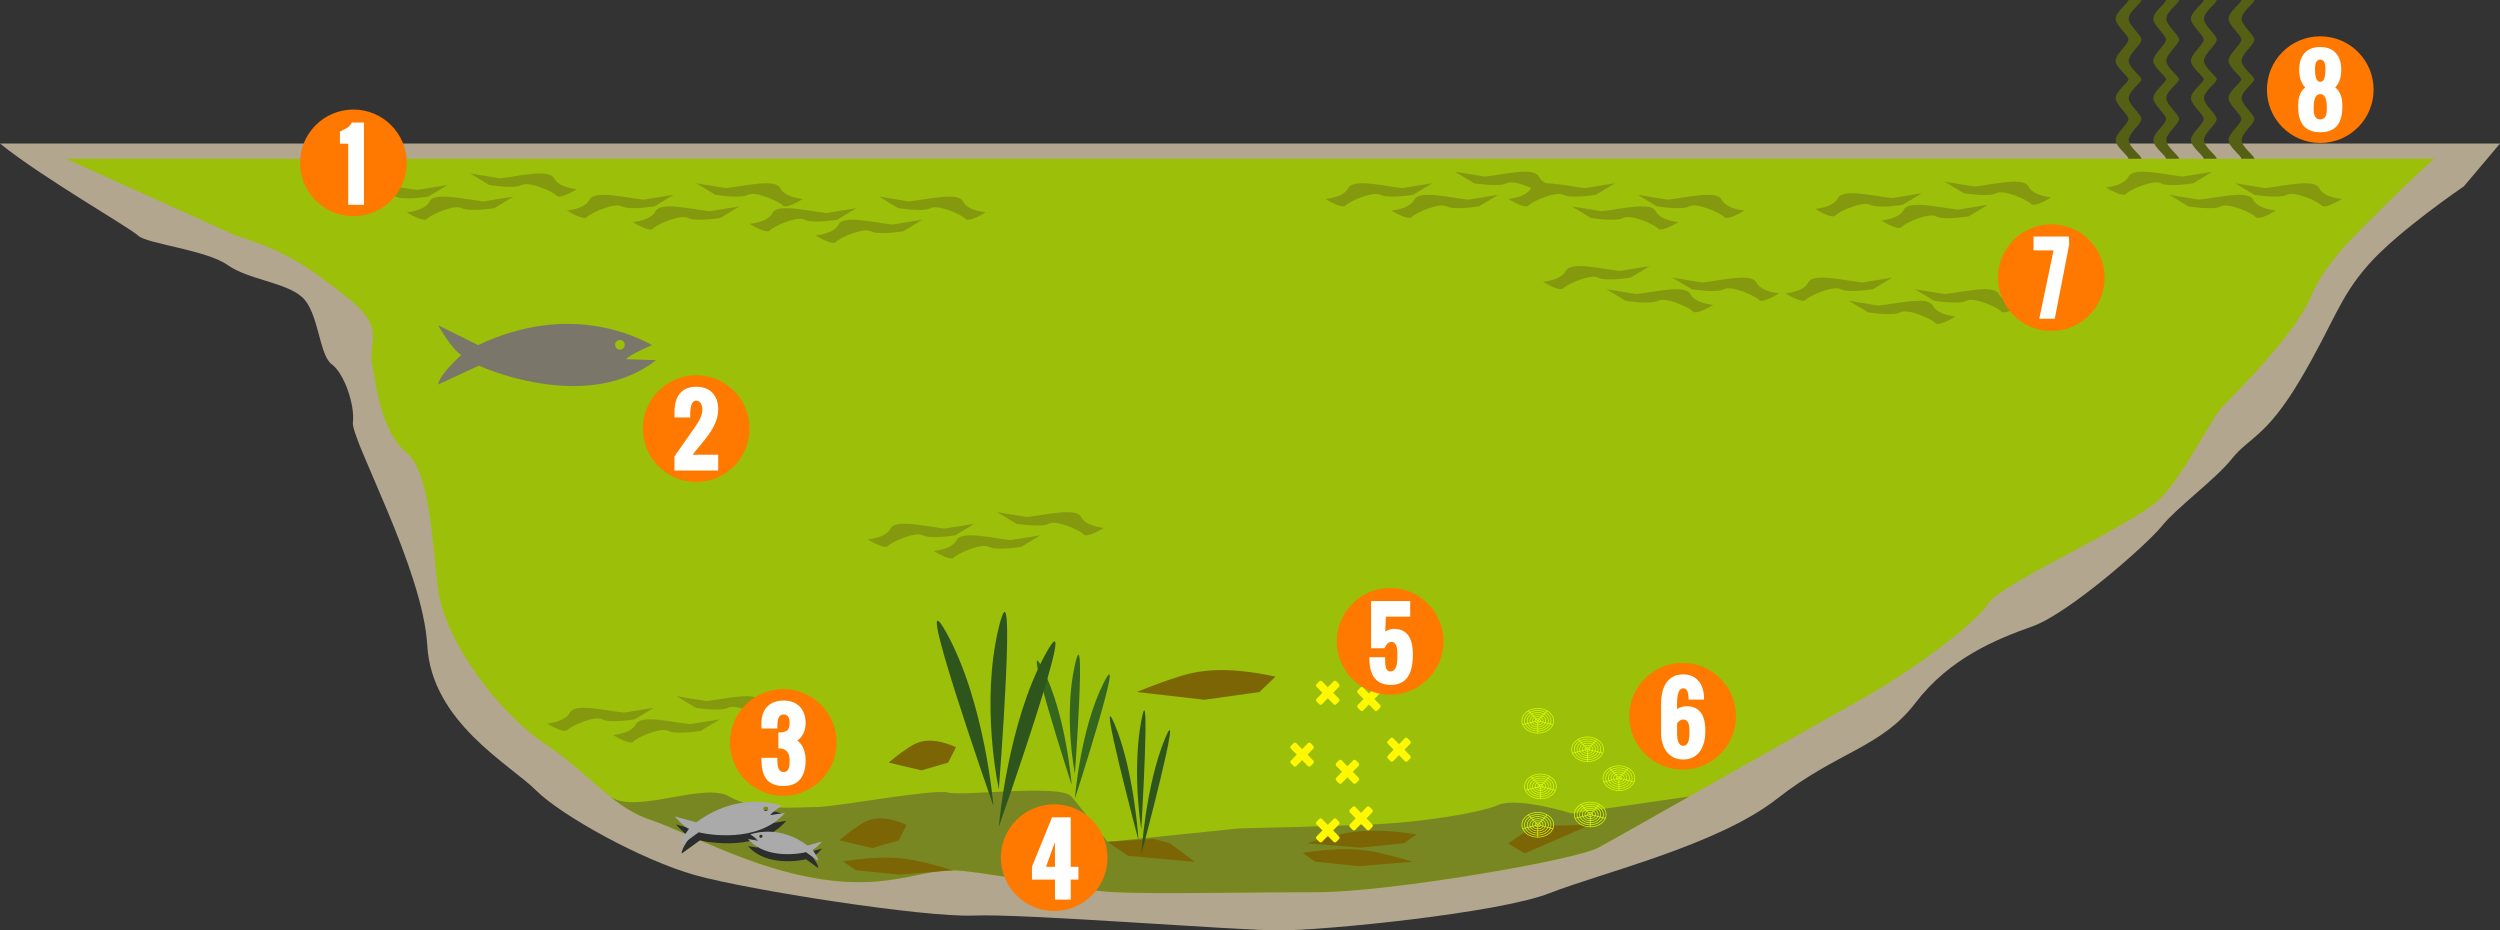 <?xml version="1.0" encoding="utf-8"?>
<!-- Generator: Adobe Illustrator 15.1.0, SVG Export Plug-In . SVG Version: 6.00 Build 0)  -->
<!DOCTYPE svg PUBLIC "-//W3C//DTD SVG 1.1//EN" "http://www.w3.org/Graphics/SVG/1.1/DTD/svg11.dtd">
<svg version="1.1" id="Calque_1" xmlns="http://www.w3.org/2000/svg" xmlns:xlink="http://www.w3.org/1999/xlink" x="0px" y="0px"
	 width="588px" height="218.833px" viewBox="0 0 588 218.833" enable-background="new 0 0 588 218.833" xml:space="preserve">
<rect x="0" y="0" width="588" height="218.833" fill="#333333" stroke="none"/>
<path fill="#B2A68E" d="M0,33.762c10,8.071,30.5,19.757,32.5,21.664s16,3.362,21,6.885S67,66.334,71,69.834s4,13.635,7,15.817
	s5.5,9.682,5,13.682s16.5,34.5,17.5,52.5s19.5,28,25.5,34s25,16.5,37.5,20s54,10,65.5,9.5s61.5,3.5,72,3.5s51.5-4.055,63.5-8.777
	s39.5-11.223,53.5-22.223s24.5-12,32.5-22.5s19-15,27.5-18s27-19.277,30.5-23.639s12.5-10.861,16.5-15.861s8-5,16-18.5
	s9-19.045,16-27.022s22.5-18.478,22.5-18.478l8.5-10.071H0z"/>
<path fill="#9CBF0A" d="M15.5,37.333H18h554.5c0,0-7.5,6.815-12.5,11.908s-13,12.093-16.5,20.593s-17.5,22.5-20.5,25.5s-9,16-15,22
	s-37.529,20-40.265,24.5s-17.235,15.5-29.735,22.5s-56.5,32-62,35s-49.5,10.5-66,10.5s-39,0.5-48,0s-26-4-35.5-5s-16,4.5-33,2
	s-31.5-11-40.5-14s-14.5-11-25-18s-23.5-24-25-36.5s-2-27.5-7.5-32s-7-14.864-8-20.682s3.5-8.317-6-15.817S67,59.019,55.5,55.426
	L15.5,37.333z"/>
<g>
	<path fill="#7A776A" d="M103.044,90.441l9.629-4.46c2.902,1.416,26.264,10.831,41.625-1.275l-7.008-0.212
		c0.496-0.992,6.088-3.327,6.088-3.327c-3.539-1.912-19.397-10.194-40.919,0l-9.415-4.673c0,0,3.186,5.664,5.451,7.008
		C108.496,83.502,103.328,88.034,103.044,90.441z M144.67,81.096c0-0.625,0.507-1.133,1.133-1.133s1.133,0.507,1.133,1.133
		c0,0.625-0.507,1.132-1.133,1.132S144.67,81.721,144.67,81.096z"/>
</g>
<g>
	<path fill="#85990E" d="M113.716,47.382c-4.796-0.564-11.566-2.257-12.695,0s-5.36,2.539-5.36,2.539s3.949,2.508,4.796,1.536
		s6.489-3.456,8.182-2.496s7.617,0,7.617,0l4.514-2.72L113.716,47.382z"/>
	<path fill="#85990E" d="M117.637,41.943c4.796-0.564,11.566-2.257,12.695,0s5.36,2.539,5.36,2.539s-3.949,2.508-4.796,1.536
		s-6.489-3.456-8.182-2.496s-7.617,0-7.617,0l-4.514-2.72L117.637,41.943z"/>
	<path fill="#85990E" d="M98.193,44.663c-4.796-0.564-11.566-2.257-12.695,0s-5.36,2.539-5.36,2.539s3.95,2.508,4.796,1.536
		c0.847-0.972,6.489-3.456,8.182-2.496s7.617,0,7.617,0l4.514-2.72L98.193,44.663z"/>
</g>
<g>
	<path fill="#85990E" d="M166.884,49.682c-4.796-0.564-11.566-2.257-12.695,0s-5.36,2.539-5.36,2.539s3.949,2.508,4.796,1.536
		s6.489-3.456,8.182-2.496s7.617,0,7.617,0l4.514-2.72L166.884,49.682z"/>
	<path fill="#85990E" d="M170.805,44.243c4.796-0.564,11.566-2.257,12.695,0s5.36,2.539,5.36,2.539s-3.949,2.508-4.796,1.536
		s-6.489-3.456-8.182-2.496s-7.617,0-7.617,0l-4.514-2.72L170.805,44.243z"/>
	<path fill="#85990E" d="M151.361,46.962c-4.796-0.564-11.566-2.257-12.695,0s-5.36,2.539-5.36,2.539s3.95,2.508,4.796,1.536
		c0.847-0.972,6.489-3.456,8.182-2.496s7.617,0,7.617,0l4.514-2.72L151.361,46.962z"/>
</g>
<g>
	<path fill="#85990E" d="M209.884,52.822c-4.796-0.564-11.566-2.257-12.695,0s-5.36,2.539-5.36,2.539s3.949,2.508,4.796,1.536
		s6.489-3.456,8.182-2.496s7.617,0,7.617,0l4.514-2.72L209.884,52.822z"/>
	<path fill="#85990E" d="M213.805,47.382c4.796-0.564,11.566-2.257,12.695,0s5.36,2.539,5.36,2.539s-3.949,2.508-4.796,1.536
		s-6.489-3.456-8.182-2.496s-7.617,0-7.617,0l-4.514-2.72L213.805,47.382z"/>
	<path fill="#85990E" d="M194.362,50.102c-4.796-0.564-11.566-2.257-12.695,0s-5.36,2.539-5.36,2.539s3.95,2.508,4.796,1.536
		c0.847-0.972,6.489-3.456,8.182-2.496s7.617,0,7.617,0l4.514-2.72L194.362,50.102z"/>
</g>
<g>
	<path fill="#85990E" d="M345.319,46.962c-4.796-0.564-11.566-2.257-12.695,0s-5.36,2.539-5.36,2.539s3.949,2.508,4.796,1.536
		s6.489-3.456,8.182-2.496s7.617,0,7.617,0l4.514-2.72L345.319,46.962z"/>
	<path fill="#85990E" d="M349.24,41.523c4.796-0.564,11.566-2.257,12.695,0s5.36,2.539,5.36,2.539s-3.949,2.508-4.796,1.536
		s-6.489-3.456-8.182-2.496s-7.617,0-7.617,0l-4.514-2.72L349.24,41.523z"/>
	<path fill="#85990E" d="M329.797,44.243c-4.796-0.564-11.566-2.257-12.695,0s-5.36,2.539-5.36,2.539s3.95,2.508,4.796,1.536
		c0.847-0.972,6.489-3.456,8.182-2.496s7.617,0,7.617,0l4.514-2.72L329.797,44.243z"/>
</g>
<g>
	<path fill="#85990E" d="M376.718,49.682c4.796-0.564,11.566-2.257,12.695,0s5.36,2.539,5.36,2.539s-3.949,2.508-4.796,1.536
		s-6.489-3.456-8.182-2.496s-7.617,0-7.617,0l-4.514-2.72L376.718,49.682z"/>
	<path fill="#85990E" d="M372.797,44.243c-4.796-0.564-11.566-2.257-12.695,0s-5.36,2.539-5.36,2.539s3.949,2.508,4.796,1.536
		s6.489-3.456,8.182-2.496s7.617,0,7.617,0l4.514-2.72L372.797,44.243z"/>
	<path fill="#85990E" d="M392.24,46.962c4.796-0.564,11.566-2.257,12.695,0s5.36,2.539,5.36,2.539s-3.95,2.508-4.796,1.536
		c-0.847-0.972-6.489-3.456-8.182-2.496s-7.617,0-7.617,0l-4.514-2.72L392.24,46.962z"/>
</g>
<g>
	<path fill="#85990E" d="M517.251,46.962c4.796-0.564,11.566-2.257,12.695,0s5.36,2.539,5.36,2.539s-3.949,2.508-4.796,1.536
		s-6.489-3.456-8.182-2.496s-7.617,0-7.617,0l-4.514-2.72L517.251,46.962z"/>
	<path fill="#85990E" d="M513.33,41.523c-4.796-0.564-11.566-2.257-12.695,0s-5.36,2.539-5.36,2.539s3.949,2.508,4.796,1.536
		s6.489-3.456,8.182-2.496s7.617,0,7.617,0l4.514-2.72L513.33,41.523z"/>
	<path fill="#85990E" d="M532.773,44.243c4.796-0.564,11.566-2.257,12.695,0s5.36,2.539,5.36,2.539s-3.95,2.508-4.796,1.536
		c-0.847-0.972-6.489-3.456-8.182-2.496s-7.617,0-7.617,0l-4.514-2.72L532.773,44.243z"/>
</g>
<path fill="#788721" d="M397.307,187.333c-10.353,5.857-19.056,10.771-21.307,12c-5.5,3-49.5,10.5-66,10.5s-39,0.5-48,0
	s-26-4-35.5-5s-16,4.5-33,2s-31.5-11-40.5-14c-3.542-1.181-6.542-3.136-9.518-5.499c5.976,4.318,22.018-3.499,28.018,0
	s15.657,2.499,20.329,2.499s27.671-4.358,31.171-3.429s26.5-2.069,29,0.93s8.5,10.676,8.5,10.676l31-3.177c0,0,23.09-0.5,32.795-1
	s23.449-2.5,28.077-4.5s17.293,2,17.293,2L397.307,187.333z"/>
<path fill="#7C6504" d="M306.363,200.596c8.5-1.298,13.5-1.038,18,0s7.828,2.077,7.828,2.077l-12.554,1.038l-10.274-1.038
	L306.363,200.596z"/>
<path fill="#7C6504" d="M198.245,202.593c8.5-1.298,13.5-1.038,18,0s7.828,2.077,7.828,2.077l-12.554,1.038l-10.274-1.038
	L198.245,202.593z"/>
<path fill="#7C6504" d="M213.238,194.019c-5.208-2.27-8.271-1.815-11.028,0c-2.757,1.815-4.796,3.632-4.796,3.632l7.691,1.815
	l6.295-1.815L213.238,194.019z"/>
<path fill="#7C6504" d="M224.849,175.736c-5.208-2.27-8.271-1.815-11.028,0c-2.757,1.815-4.796,3.632-4.796,3.632l7.691,1.815
	l6.295-1.815L224.849,175.736z"/>
<path fill="#7C6504" d="M300.011,159.134c-10.739-2.27-17.056-1.815-22.741,0c-5.686,1.815-9.89,3.632-9.89,3.632l15.859,1.815
	l12.981-1.815L300.011,159.134z"/>
<path fill="#7C6504" d="M333.205,196.249c-8.5-1.298-13.5-1.038-18,0s-7.828,2.077-7.828,2.077l12.554,1.038l10.274-1.038
	L333.205,196.249z"/>
<polygon fill="#7C6504" points="265.324,201.292 281,202.714 275.172,198.337 271.427,197.321 260.5,198.01 "/>
<path fill="#7C6504" d="M362.5,194.256c-2.5,0.077-7.516,4.085-7.758,4.081s3.879,2.377,3.879,2.377L374,194.019L362.5,194.256z"/>
<g>
	<circle fill="#FF7800" cx="83.117" cy="38.305" r="12.543"/>
	<g>
		<path fill="#FFFFFF" d="M81.903,48.169V33.807h-1.955V30.96c1.149-0.688,2.116-0.763,2.793-2.138h2.857v19.347H81.903z"/>
	</g>
</g>
<g>
	<circle fill="#FF7800" cx="395.755" cy="168.461" r="12.543"/>
	<g>
		<path fill="#FFFFFF" d="M390.685,172.417v-6.854c0-3.212,1.063-6.95,5.21-6.95c3.244,0,4.888,2.438,4.888,5.597v0.344h-3.642
			c0-1.031-0.043-2.664-1.246-2.664c-1.364,0-1.472,2.449-1.461,3.781l0.011,1.106c0.666-0.451,1.45-0.666,2.213-0.666
			c3.556,0,4.447,2.75,4.447,5.876c0,3.319-1.386,6.649-5.21,6.649C392.167,178.637,390.685,175.436,390.685,172.417z
			 M394.455,170.14v2.503c0,0.935,0.161,2.771,1.439,2.771c1.504,0,1.461-2.353,1.461-3.319c0-1.074-0.021-2.857-1.461-2.857
			C395.282,169.238,394.767,169.646,394.455,170.14z"/>
	</g>
</g>
<g>
	<circle fill="#FF7800" cx="163.752" cy="100.813" r="12.543"/>
	<g>
		<path fill="#FFFFFF" d="M158.628,110.677v-3.319l4.705-6.735c0.881-1.257,1.869-2.75,1.869-4.329c0-0.838-0.397-2.063-1.418-2.063
			c-1.59,0-1.439,2.89-1.439,3.953h-3.706V96.97c0-3.438,1.386-6.005,5.146-6.005c3.309,0,5.135,2.095,5.135,5.328
			c0,2.224-0.999,4.179-2.288,5.983c-1.182,1.654-2.6,3.18-3.728,4.684h6.016v3.717H158.628z"/>
	</g>
</g>
<g>
	<path fill="#2C2D2D" d="M160.332,200.755l4.301-3.107c1.56,0.418,13.924,2.812,20.309-4.596l-3.459,0.563
		c0.148-0.533,2.67-2.213,2.67-2.213c-1.919-0.602-10.493-3.153-20.084,3.902l-5.067-1.395c0,0,2.104,2.476,3.345,2.92
		C162.346,196.831,160.241,199.547,160.332,200.755z M179.872,192.199c-0.06-0.308,0.141-0.604,0.448-0.664
		c0.307-0.061,0.604,0.141,0.664,0.447s-0.142,0.604-0.448,0.664C180.229,192.706,179.932,192.505,179.872,192.199z"/>
</g>
<g>
	<path fill="#2C2D2D" d="M191.099,201.539c0.832-0.299,2.244-1.959,2.244-1.959l-3.399,0.936
		c-6.435-4.733-12.187-3.021-13.474-2.618c0,0,1.691,1.127,1.791,1.484l-2.32-0.378c4.283,4.97,12.578,3.363,13.625,3.083
		l2.885,2.085C192.511,203.361,191.099,201.539,191.099,201.539z M178.896,198.731c-0.206-0.04-0.34-0.24-0.3-0.445
		c0.04-0.206,0.24-0.341,0.445-0.3c0.207,0.039,0.341,0.238,0.301,0.445C179.301,198.636,179.102,198.771,178.896,198.731z"/>
</g>
<g>
	<path fill="#85990E" d="M237.662,127.042c-4.796-0.564-11.566-2.257-12.695,0s-5.36,2.539-5.36,2.539s3.949,2.508,4.796,1.536
		s6.489-3.456,8.182-2.496s7.617,0,7.617,0l4.514-2.72L237.662,127.042z"/>
	<path fill="#85990E" d="M241.583,121.603c4.796-0.564,11.566-2.257,12.695,0s5.36,2.539,5.36,2.539s-3.949,2.508-4.796,1.536
		s-6.489-3.456-8.182-2.496s-7.617,0-7.617,0l-4.514-2.72L241.583,121.603z"/>
	<path fill="#85990E" d="M222.139,124.323c-4.796-0.564-11.566-2.257-12.695,0s-5.36,2.539-5.36,2.539s3.95,2.508,4.796,1.536
		c0.847-0.972,6.489-3.456,8.182-2.496s7.617,0,7.617,0l4.514-2.72L222.139,124.323z"/>
</g>
<g>
	<path fill="#85990E" d="M460.501,49.31c-4.796-0.564-11.566-2.257-12.695,0s-5.36,2.539-5.36,2.539s3.949,2.508,4.796,1.536
		s6.489-3.456,8.182-2.496s7.617,0,7.617,0l4.514-2.72L460.501,49.31z"/>
	<path fill="#85990E" d="M464.422,43.871c4.796-0.564,11.566-2.257,12.695,0s5.36,2.539,5.36,2.539s-3.949,2.508-4.796,1.536
		s-6.489-3.456-8.182-2.496s-7.617,0-7.617,0l-4.514-2.72L464.422,43.871z"/>
	<path fill="#85990E" d="M444.979,46.59c-4.796-0.564-11.566-2.257-12.695,0s-5.36,2.539-5.36,2.539s3.95,2.508,4.796,1.536
		c0.847-0.972,6.489-3.456,8.182-2.496s7.617,0,7.617,0l4.514-2.72L444.979,46.59z"/>
</g>
<g>
	<path fill="#85990E" d="M162.25,170.328c-4.796-0.564-11.566-2.257-12.695,0s-5.36,2.539-5.36,2.539s3.949,2.508,4.796,1.536
		s6.489-3.456,8.182-2.496s7.617,0,7.617,0l4.514-2.72L162.25,170.328z"/>
	<path fill="#85990E" d="M166.17,164.888c4.796-0.564,11.566-2.257,12.695,0s5.36,2.539,5.36,2.539s-3.949,2.508-4.796,1.536
		s-6.489-3.456-8.182-2.496s-7.617,0-7.617,0l-4.514-2.72L166.17,164.888z"/>
	<path fill="#85990E" d="M146.727,167.608c-4.796-0.564-11.566-2.257-12.695,0s-5.36,2.539-5.36,2.539s3.95,2.508,4.796,1.536
		c0.847-0.972,6.489-3.456,8.182-2.496s7.617,0,7.617,0l4.514-2.72L146.727,167.608z"/>
</g>
<g>
	<path fill="#85990E" d="M441.899,71.882c4.796-0.564,11.566-2.257,12.695,0s5.36,2.539,5.36,2.539s-3.949,2.508-4.796,1.536
		s-6.489-3.456-8.182-2.496s-7.617,0-7.617,0l-4.514-2.72L441.899,71.882z"/>
	<path fill="#85990E" d="M437.979,66.442c-4.796-0.564-11.566-2.257-12.695,0s-5.36,2.539-5.36,2.539s3.949,2.508,4.796,1.536
		s6.489-3.456,8.182-2.496s7.617,0,7.617,0l4.514-2.72L437.979,66.442z"/>
	<path fill="#85990E" d="M457.422,69.162c4.796-0.564,11.566-2.257,12.695,0s5.36,2.539,5.36,2.539s-3.95,2.508-4.796,1.536
		c-0.847-0.972-6.489-3.456-8.182-2.496s-7.617,0-7.617,0l-4.514-2.72L457.422,69.162z"/>
</g>
<g>
	<path fill="#85990E" d="M384.884,69.162c4.796-0.564,11.566-2.257,12.695,0s5.36,2.539,5.36,2.539s-3.949,2.508-4.796,1.536
		s-6.489-3.456-8.182-2.496s-7.617,0-7.617,0l-4.514-2.72L384.884,69.162z"/>
	<path fill="#85990E" d="M380.963,63.723c-4.796-0.564-11.566-2.257-12.695,0s-5.36,2.539-5.36,2.539s3.949,2.508,4.796,1.536
		s6.489-3.456,8.182-2.496s7.617,0,7.617,0l4.514-2.72L380.963,63.723z"/>
	<path fill="#85990E" d="M400.406,66.442c4.796-0.564,11.566-2.257,12.695,0s5.36,2.539,5.36,2.539s-3.95,2.508-4.796,1.536
		c-0.847-0.972-6.489-3.456-8.182-2.496s-7.617,0-7.617,0l-4.514-2.72L400.406,66.442z"/>
</g>
<g>
	<path fill="#AAAAAA" d="M191.099,199.882c0.832-0.299,2.244-1.959,2.244-1.959l-3.399,0.936
		c-6.435-4.733-12.187-3.021-13.474-2.618c0,0,1.691,1.127,1.791,1.484l-2.32-0.378c4.283,4.97,12.578,3.363,13.625,3.083
		l2.885,2.085C192.511,201.705,191.099,199.882,191.099,199.882z M178.896,197.075c-0.206-0.04-0.34-0.24-0.3-0.445
		c0.04-0.206,0.24-0.341,0.445-0.3c0.207,0.039,0.341,0.238,0.301,0.445C179.301,196.98,179.102,197.115,178.896,197.075z"/>
</g>
<g>
	<path fill="#AAAAAA" d="M160.033,198.866l4.301-3.107c1.56,0.418,13.924,2.812,20.309-4.596l-3.459,0.563
		c0.148-0.533,2.67-2.213,2.67-2.213c-1.919-0.602-10.493-3.153-20.084,3.902l-5.067-1.395c0,0,2.104,2.476,3.345,2.92
		C162.046,194.941,159.942,197.658,160.033,198.866z M179.573,190.309c-0.06-0.308,0.141-0.604,0.448-0.664
		c0.307-0.061,0.604,0.141,0.664,0.447s-0.142,0.604-0.448,0.664C179.929,190.816,179.632,190.616,179.573,190.309z"/>
</g>
<g>
	<circle fill="#FF7800" cx="184.226" cy="174.626" r="12.543"/>
	<g>
		<path fill="#FFFFFF" d="M179.086,178.239h3.749c0,1.074-0.118,3.341,1.45,3.341c1.461,0,1.439-1.751,1.439-2.782
			c0-1.74-0.838-2.825-2.653-2.782v-3.76c1.622,0.043,2.653-0.301,2.653-2.127c0-0.999-0.183-2.084-1.439-2.084
			c-1.558,0-1.45,2.234-1.45,3.309h-3.749v-1.225c0-3.298,1.848-5.36,5.199-5.36c3.341,0,5.199,2.095,5.199,5.36
			c0,1.515-0.623,3.19-1.955,4.039c1.45,1.063,1.955,2.911,1.955,4.63c0,3.47-1.386,6.069-5.199,6.069
			c-4.039,0-5.135-2.567-5.188-5.973L179.086,178.239z"/>
	</g>
</g>
<g>
	<path fill="#2E561C" d="M262.201,170.434c-4.566-10.948,5.588,27.249,5.588,27.249S266.773,181.392,262.201,170.434z"/>
	<path fill="#2E561C" d="M274.018,173.69c4.567-10.948-5.588,27.249-5.588,27.249S269.447,184.648,274.018,173.69z"/>
	<path fill="#2E561C" d="M268.43,169.488c2.242-12.143,0,25.548,0,25.548S266.187,181.64,268.43,169.488z"/>
</g>
<g>
	<path fill="#34661E" d="M245.271,157.334c-5.533-10.948,6.771,27.249,6.771,27.249S250.811,168.292,245.271,157.334z"/>
	<path fill="#34661E" d="M259.589,160.59c5.534-10.948-6.771,27.249-6.771,27.249S254.05,171.548,259.589,160.59z"/>
	<path fill="#34661E" d="M252.818,156.388c2.717-12.143,0,25.548,0,25.548S250.101,168.541,252.818,156.388z"/>
</g>
<g>
	<path fill="#2E561C" d="M222.662,148.935c-8.992-16.333,11,40.652,11,40.652S231.662,165.283,222.662,148.935z"/>
	<path fill="#2E561C" d="M245.924,153.792c8.992-16.333-11,40.652-11,40.652S236.924,170.14,245.924,153.792z"/>
	<path fill="#2E561C" d="M234.924,147.523c4.414-18.114,0,38.114,0,38.114S230.507,165.654,234.924,147.523z"/>
</g>
<g>
	<circle fill="#FF7800" cx="247.94" cy="201.714" r="12.543"/>
	<g>
		<path fill="#FFFFFF" d="M242.715,206.884v-3.029l4.727-11.623h4.394v11.645h1.805v3.008h-1.805v4.694h-3.706v-4.694H242.715z
			 M246.023,203.876h2.105l-0.011-5.801L246.023,203.876z"/>
	</g>
</g>
<g>
	<g>
		<path fill="#FFF800" d="M315.056,164.667c0,0.125-0.041,0.233-0.125,0.324l-0.634,0.649c-0.089,0.086-0.196,0.129-0.316,0.129
			c-0.122,0-0.229-0.043-0.316-0.129l-1.368-1.409l-1.366,1.409c-0.09,0.086-0.194,0.129-0.317,0.129
			c-0.122,0-0.229-0.043-0.316-0.129l-0.636-0.649c-0.087-0.091-0.132-0.199-0.132-0.324c0-0.126,0.045-0.233,0.132-0.324l1.368-1.4
			l-1.368-1.401c-0.087-0.091-0.132-0.199-0.132-0.324s0.045-0.233,0.132-0.325l0.636-0.649c0.088-0.091,0.194-0.137,0.316-0.137
			c0.123,0,0.228,0.046,0.317,0.137l1.366,1.401l1.368-1.401c0.088-0.091,0.194-0.137,0.316-0.137c0.12,0,0.228,0.046,0.316,0.137
			l0.634,0.649c0.084,0.086,0.125,0.194,0.125,0.325s-0.041,0.239-0.125,0.324l-1.368,1.401l1.368,1.4
			C315.015,164.427,315.056,164.535,315.056,164.667z"/>
	</g>
</g>
<g>
	<g>
		<path fill="#FFF800" d="M324.734,166.136c0,0.126-0.042,0.233-0.126,0.324l-0.634,0.65c-0.089,0.085-0.194,0.129-0.316,0.129
			s-0.228-0.044-0.316-0.129l-1.367-1.409l-1.367,1.409c-0.09,0.085-0.194,0.129-0.317,0.129c-0.122,0-0.228-0.044-0.316-0.129
			l-0.635-0.65c-0.088-0.091-0.133-0.198-0.133-0.324c0-0.125,0.045-0.233,0.133-0.324l1.367-1.4l-1.367-1.4
			c-0.088-0.091-0.133-0.199-0.133-0.325c0-0.125,0.045-0.233,0.133-0.325l0.635-0.648c0.089-0.091,0.194-0.138,0.316-0.138
			c0.123,0,0.228,0.047,0.317,0.138l1.367,1.4l1.367-1.4c0.089-0.091,0.194-0.138,0.316-0.138s0.228,0.047,0.316,0.138l0.634,0.648
			c0.084,0.086,0.126,0.194,0.126,0.325c0,0.132-0.042,0.239-0.126,0.325l-1.367,1.4l1.367,1.4
			C324.692,165.897,324.734,166.005,324.734,166.136z"/>
	</g>
</g>
<g>
	<g>
		<path fill="#FFF800" d="M331.808,178.054c0,0.126-0.041,0.233-0.125,0.324l-0.634,0.65c-0.089,0.085-0.195,0.129-0.316,0.129
			c-0.122,0-0.227-0.044-0.316-0.129l-1.368-1.409l-1.366,1.409c-0.09,0.085-0.195,0.129-0.316,0.129
			c-0.123,0-0.229-0.044-0.318-0.129l-0.634-0.65c-0.088-0.091-0.133-0.198-0.133-0.324c0-0.125,0.045-0.233,0.133-0.323
			l1.368-1.401l-1.368-1.4c-0.088-0.092-0.133-0.199-0.133-0.325c0-0.125,0.045-0.233,0.133-0.325l0.634-0.648
			c0.09-0.091,0.195-0.138,0.318-0.138c0.121,0,0.227,0.047,0.316,0.138l1.366,1.4l1.368-1.4c0.09-0.091,0.194-0.138,0.316-0.138
			c0.121,0,0.228,0.047,0.316,0.138l0.634,0.648c0.084,0.086,0.125,0.194,0.125,0.325c0,0.132-0.041,0.239-0.125,0.325l-1.368,1.4
			l1.368,1.401C331.767,177.815,331.808,177.923,331.808,178.054z"/>
	</g>
</g>
<g>
	<g>
		<path fill="#FFF800" d="M319.671,183.255c0,0.125-0.042,0.233-0.125,0.324l-0.635,0.65c-0.088,0.085-0.194,0.127-0.315,0.127
			c-0.123,0-0.228-0.042-0.317-0.127l-1.368-1.411l-1.365,1.411c-0.09,0.085-0.195,0.127-0.317,0.127s-0.229-0.042-0.317-0.127
			l-0.635-0.65c-0.087-0.091-0.132-0.199-0.132-0.324c0-0.126,0.045-0.233,0.132-0.324l1.368-1.401l-1.368-1.401
			c-0.087-0.091-0.132-0.199-0.132-0.324c0-0.126,0.045-0.233,0.132-0.326l0.635-0.648c0.089-0.09,0.195-0.137,0.317-0.137
			s0.228,0.047,0.317,0.137l1.365,1.401l1.368-1.401c0.09-0.09,0.194-0.137,0.317-0.137c0.121,0,0.228,0.047,0.315,0.137
			l0.635,0.648c0.083,0.087,0.125,0.195,0.125,0.326s-0.042,0.239-0.125,0.324l-1.368,1.401l1.368,1.401
			C319.629,183.016,319.671,183.125,319.671,183.255z"/>
	</g>
</g>
<g>
	<g>
		<path fill="#FFF800" d="M309.02,179.214c0,0.125-0.042,0.233-0.125,0.324l-0.634,0.649c-0.089,0.085-0.196,0.128-0.316,0.128
			c-0.122,0-0.228-0.043-0.316-0.128l-1.368-1.41l-1.366,1.41c-0.09,0.085-0.194,0.128-0.317,0.128
			c-0.122,0-0.229-0.043-0.316-0.128l-0.636-0.649c-0.087-0.091-0.132-0.199-0.132-0.324c0-0.126,0.045-0.234,0.132-0.325l1.368-1.4
			l-1.368-1.401c-0.087-0.091-0.132-0.199-0.132-0.324c0-0.126,0.045-0.234,0.132-0.326l0.636-0.648
			c0.088-0.091,0.194-0.137,0.316-0.137c0.123,0,0.228,0.046,0.317,0.137l1.366,1.401l1.368-1.401
			c0.089-0.091,0.194-0.137,0.316-0.137c0.12,0,0.228,0.046,0.316,0.137l0.634,0.648c0.083,0.087,0.125,0.194,0.125,0.326
			c0,0.131-0.042,0.239-0.125,0.324l-1.368,1.401l1.368,1.4C308.978,178.975,309.02,179.083,309.02,179.214z"/>
	</g>
</g>
<g>
	<g>
		<path fill="#FFF800" d="M315.056,197.038c0,0.126-0.041,0.233-0.125,0.325l-0.634,0.649c-0.089,0.085-0.196,0.129-0.316,0.129
			c-0.122,0-0.229-0.044-0.316-0.129l-1.368-1.409l-1.366,1.409c-0.09,0.085-0.194,0.129-0.317,0.129
			c-0.122,0-0.229-0.044-0.316-0.129l-0.636-0.649c-0.087-0.092-0.132-0.199-0.132-0.325c0-0.125,0.045-0.233,0.132-0.324
			l1.368-1.401l-1.368-1.399c-0.087-0.091-0.132-0.199-0.132-0.324c0-0.126,0.045-0.234,0.132-0.326l0.636-0.648
			c0.088-0.091,0.194-0.137,0.316-0.137c0.123,0,0.228,0.046,0.317,0.137l1.366,1.401l1.368-1.401
			c0.088-0.091,0.194-0.137,0.316-0.137c0.12,0,0.228,0.046,0.316,0.137l0.634,0.648c0.084,0.087,0.125,0.194,0.125,0.326
			c0,0.131-0.041,0.239-0.125,0.324l-1.368,1.399l1.368,1.401C315.015,196.798,315.056,196.907,315.056,197.038z"/>
	</g>
</g>
<g>
	<g>
		<path fill="#FFF800" d="M322.881,194.206c0,0.126-0.043,0.233-0.126,0.324l-0.634,0.65c-0.088,0.085-0.195,0.129-0.316,0.129
			s-0.228-0.044-0.316-0.129l-1.367-1.409l-1.367,1.409c-0.09,0.085-0.194,0.129-0.317,0.129c-0.122,0-0.228-0.044-0.316-0.129
			l-0.635-0.65c-0.087-0.091-0.132-0.198-0.132-0.324c0-0.125,0.045-0.233,0.132-0.324l1.368-1.4l-1.368-1.4
			c-0.087-0.092-0.132-0.199-0.132-0.325c0-0.125,0.045-0.233,0.132-0.325l0.635-0.648c0.089-0.092,0.194-0.138,0.316-0.138
			c0.123,0,0.228,0.046,0.317,0.138l1.367,1.4l1.367-1.4c0.089-0.092,0.195-0.138,0.316-0.138s0.229,0.046,0.316,0.138l0.634,0.648
			c0.083,0.086,0.126,0.194,0.126,0.325c0,0.132-0.043,0.239-0.126,0.325l-1.367,1.4l1.367,1.4
			C322.838,193.966,322.881,194.075,322.881,194.206z"/>
	</g>
</g>
<g>
	<circle fill="#FF7800" cx="326.956" cy="150.85" r="12.543"/>
	<g>
		<path fill="#FFFFFF" d="M322.063,154.581h3.717c-0.021,1.826,0.043,3.341,1.203,3.341c1.837,0,1.676-2.857,1.676-4.136
			c0-0.999-0.064-2.814-1.45-2.814c-0.784,0-1.321,0.87-1.568,1.504h-3.169v-11.107h9.206v3.674h-5.726l-0.14,3.491
			c0.612-0.376,1.311-0.634,2.02-0.634c3.566,0,4.479,2.911,4.479,5.94c0,3.556-0.838,7.251-5.156,7.251
			C323.073,161.09,322.063,158.115,322.063,154.581z"/>
	</g>
</g>
<g>
	<g>
		<g>
			
				<ellipse fill="none" stroke="#DAFF00" stroke-width="0.164" stroke-miterlimit="10" cx="362.309" cy="184.962" rx="3.734" ry="2.909"/>
			<path fill="none" stroke="#DAFF00" stroke-width="0.164" stroke-miterlimit="10" d="M365.422,184.962
				c0-1.341-1.394-2.422-3.113-2.422c-1.719,0-3.113,1.081-3.113,2.422s1.395,2.423,3.113,2.423
				C364.028,187.385,365.422,186.303,365.422,184.962z"/>
			
				<ellipse fill="none" stroke="#DAFF00" stroke-width="0.164" stroke-miterlimit="10" cx="362.309" cy="184.962" rx="2.488" ry="1.94"/>
			
				<ellipse fill="none" stroke="#DAFF00" stroke-width="0.164" stroke-miterlimit="10" cx="362.309" cy="184.962" rx="1.867" ry="1.455"/>
			
				<ellipse fill="none" stroke="#DAFF00" stroke-width="0.164" stroke-miterlimit="10" cx="362.309" cy="184.962" rx="1.245" ry="0.969"/>
			
				<ellipse fill="none" stroke="#DAFF00" stroke-width="0.164" stroke-miterlimit="10" cx="362.309" cy="184.962" rx="0.622" ry="0.486"/>
		</g>
		<g>
			
				<line fill="none" stroke="#DAFF00" stroke-width="0.164" stroke-miterlimit="10" x1="362.309" y1="184.962" x2="362.309" y2="187.872"/>
			
				<line fill="none" stroke="#DAFF00" stroke-width="0.164" stroke-miterlimit="10" x1="362.309" y1="184.962" x2="365.861" y2="185.86"/>
			
				<line fill="none" stroke="#DAFF00" stroke-width="0.164" stroke-miterlimit="10" x1="362.309" y1="184.962" x2="364.505" y2="182.611"/>
			
				<line fill="none" stroke="#DAFF00" stroke-width="0.164" stroke-miterlimit="10" x1="362.309" y1="184.962" x2="360.113" y2="182.611"/>
			
				<line fill="none" stroke="#DAFF00" stroke-width="0.164" stroke-miterlimit="10" x1="362.309" y1="184.962" x2="358.756" y2="185.86"/>
		</g>
	</g>
</g>
<g>
	<g>
		<g>
			
				<ellipse fill="none" stroke="#DAFF00" stroke-width="0.164" stroke-miterlimit="10" cx="373.396" cy="176.237" rx="3.734" ry="2.909"/>
			
				<ellipse fill="none" stroke="#DAFF00" stroke-width="0.164" stroke-miterlimit="10" cx="373.396" cy="176.237" rx="3.113" ry="2.423"/>
			
				<ellipse fill="none" stroke="#DAFF00" stroke-width="0.164" stroke-miterlimit="10" cx="373.396" cy="176.237" rx="2.489" ry="1.94"/>
			
				<ellipse fill="none" stroke="#DAFF00" stroke-width="0.164" stroke-miterlimit="10" cx="373.396" cy="176.237" rx="1.867" ry="1.455"/>
			
				<ellipse fill="none" stroke="#DAFF00" stroke-width="0.164" stroke-miterlimit="10" cx="373.396" cy="176.237" rx="1.245" ry="0.969"/>
			
				<ellipse fill="none" stroke="#DAFF00" stroke-width="0.164" stroke-miterlimit="10" cx="373.396" cy="176.237" rx="0.622" ry="0.486"/>
		</g>
		<g>
			
				<line fill="none" stroke="#DAFF00" stroke-width="0.164" stroke-miterlimit="10" x1="373.396" y1="176.237" x2="373.396" y2="179.146"/>
			
				<line fill="none" stroke="#DAFF00" stroke-width="0.164" stroke-miterlimit="10" x1="373.396" y1="176.237" x2="376.948" y2="177.133"/>
			
				<line fill="none" stroke="#DAFF00" stroke-width="0.164" stroke-miterlimit="10" x1="373.396" y1="176.237" x2="375.592" y2="173.884"/>
			
				<line fill="none" stroke="#DAFF00" stroke-width="0.164" stroke-miterlimit="10" x1="373.396" y1="176.237" x2="371.199" y2="173.884"/>
			
				<line fill="none" stroke="#DAFF00" stroke-width="0.164" stroke-miterlimit="10" x1="373.396" y1="176.237" x2="369.843" y2="177.133"/>
		</g>
	</g>
</g>
<g>
	<g>
		<g>
			
				<ellipse fill="none" stroke="#DAFF00" stroke-width="0.164" stroke-miterlimit="10" cx="361.687" cy="169.529" rx="3.734" ry="2.909"/>
			
				<ellipse fill="none" stroke="#DAFF00" stroke-width="0.164" stroke-miterlimit="10" cx="361.687" cy="169.529" rx="3.113" ry="2.423"/>
			
				<ellipse fill="none" stroke="#DAFF00" stroke-width="0.164" stroke-miterlimit="10" cx="361.687" cy="169.529" rx="2.489" ry="1.94"/>
			
				<ellipse fill="none" stroke="#DAFF00" stroke-width="0.164" stroke-miterlimit="10" cx="361.687" cy="169.529" rx="1.867" ry="1.455"/>
			
				<ellipse fill="none" stroke="#DAFF00" stroke-width="0.164" stroke-miterlimit="10" cx="361.687" cy="169.529" rx="1.245" ry="0.969"/>
			
				<ellipse fill="none" stroke="#DAFF00" stroke-width="0.164" stroke-miterlimit="10" cx="361.687" cy="169.529" rx="0.622" ry="0.486"/>
		</g>
		<g>
			
				<line fill="none" stroke="#DAFF00" stroke-width="0.164" stroke-miterlimit="10" x1="361.687" y1="169.529" x2="361.687" y2="172.438"/>
			
				<line fill="none" stroke="#DAFF00" stroke-width="0.164" stroke-miterlimit="10" x1="361.687" y1="169.529" x2="365.239" y2="170.426"/>
			
				<line fill="none" stroke="#DAFF00" stroke-width="0.164" stroke-miterlimit="10" x1="361.687" y1="169.529" x2="363.883" y2="167.176"/>
			
				<line fill="none" stroke="#DAFF00" stroke-width="0.164" stroke-miterlimit="10" x1="361.687" y1="169.529" x2="359.49" y2="167.176"/>
			
				<line fill="none" stroke="#DAFF00" stroke-width="0.164" stroke-miterlimit="10" x1="361.687" y1="169.529" x2="358.134" y2="170.426"/>
		</g>
	</g>
</g>
<g>
	<g>
		<g>
			
				<ellipse fill="none" stroke="#DAFF00" stroke-width="0.164" stroke-miterlimit="10" cx="380.77" cy="183.022" rx="3.734" ry="2.909"/>
			<path fill="none" stroke="#DAFF00" stroke-width="0.164" stroke-miterlimit="10" d="M383.883,183.022
				c0-1.341-1.395-2.422-3.113-2.422s-3.113,1.081-3.113,2.422s1.395,2.423,3.113,2.423S383.883,184.363,383.883,183.022z"/>
			
				<ellipse fill="none" stroke="#DAFF00" stroke-width="0.164" stroke-miterlimit="10" cx="380.77" cy="183.022" rx="2.489" ry="1.94"/>
			
				<ellipse fill="none" stroke="#DAFF00" stroke-width="0.164" stroke-miterlimit="10" cx="380.769" cy="183.022" rx="1.867" ry="1.455"/>
			
				<ellipse fill="none" stroke="#DAFF00" stroke-width="0.164" stroke-miterlimit="10" cx="380.77" cy="183.022" rx="1.246" ry="0.969"/>
			
				<ellipse fill="none" stroke="#DAFF00" stroke-width="0.164" stroke-miterlimit="10" cx="380.77" cy="183.022" rx="0.622" ry="0.486"/>
		</g>
		<g>
			
				<line fill="none" stroke="#DAFF00" stroke-width="0.164" stroke-miterlimit="10" x1="380.77" y1="183.022" x2="380.77" y2="185.931"/>
			
				<line fill="none" stroke="#DAFF00" stroke-width="0.164" stroke-miterlimit="10" x1="380.77" y1="183.022" x2="384.322" y2="183.919"/>
			
				<line fill="none" stroke="#DAFF00" stroke-width="0.164" stroke-miterlimit="10" x1="380.77" y1="183.022" x2="382.966" y2="180.67"/>
			
				<line fill="none" stroke="#DAFF00" stroke-width="0.164" stroke-miterlimit="10" x1="380.77" y1="183.022" x2="378.573" y2="180.67"/>
			
				<line fill="none" stroke="#DAFF00" stroke-width="0.164" stroke-miterlimit="10" x1="380.77" y1="183.022" x2="377.217" y2="183.919"/>
		</g>
	</g>
</g>
<g>
	<g>
		<g>
			
				<ellipse fill="none" stroke="#DAFF00" stroke-width="0.164" stroke-miterlimit="10" cx="374.018" cy="191.572" rx="3.734" ry="2.909"/>
			<path fill="none" stroke="#DAFF00" stroke-width="0.164" stroke-miterlimit="10" d="M377.131,191.572
				c0-1.341-1.394-2.422-3.113-2.422c-1.719,0-3.113,1.081-3.113,2.422s1.395,2.423,3.113,2.423
				C375.737,193.995,377.131,192.913,377.131,191.572z"/>
			
				<ellipse fill="none" stroke="#DAFF00" stroke-width="0.164" stroke-miterlimit="10" cx="374.018" cy="191.572" rx="2.488" ry="1.94"/>
			
				<ellipse fill="none" stroke="#DAFF00" stroke-width="0.164" stroke-miterlimit="10" cx="374.018" cy="191.572" rx="1.867" ry="1.455"/>
			
				<ellipse fill="none" stroke="#DAFF00" stroke-width="0.164" stroke-miterlimit="10" cx="374.018" cy="191.572" rx="1.245" ry="0.969"/>
			
				<ellipse fill="none" stroke="#DAFF00" stroke-width="0.164" stroke-miterlimit="10" cx="374.018" cy="191.572" rx="0.623" ry="0.486"/>
		</g>
		<g>
			
				<line fill="none" stroke="#DAFF00" stroke-width="0.164" stroke-miterlimit="10" x1="374.018" y1="191.572" x2="374.018" y2="194.481"/>
			
				<line fill="none" stroke="#DAFF00" stroke-width="0.164" stroke-miterlimit="10" x1="374.018" y1="191.572" x2="377.57" y2="192.469"/>
			
				<line fill="none" stroke="#DAFF00" stroke-width="0.164" stroke-miterlimit="10" x1="374.018" y1="191.572" x2="376.214" y2="189.22"/>
			
				<line fill="none" stroke="#DAFF00" stroke-width="0.164" stroke-miterlimit="10" x1="374.018" y1="191.572" x2="371.822" y2="189.22"/>
			
				<line fill="none" stroke="#DAFF00" stroke-width="0.164" stroke-miterlimit="10" x1="374.018" y1="191.572" x2="370.465" y2="192.469"/>
		</g>
	</g>
</g>
<g>
	<g>
		<g>
			
				<ellipse fill="none" stroke="#DAFF00" stroke-width="0.164" stroke-miterlimit="10" cx="361.687" cy="193.995" rx="3.734" ry="2.909"/>
			
				<ellipse fill="none" stroke="#DAFF00" stroke-width="0.164" stroke-miterlimit="10" cx="361.687" cy="193.995" rx="3.113" ry="2.423"/>
			
				<ellipse fill="none" stroke="#DAFF00" stroke-width="0.164" stroke-miterlimit="10" cx="361.687" cy="193.995" rx="2.489" ry="1.94"/>
			
				<ellipse fill="none" stroke="#DAFF00" stroke-width="0.164" stroke-miterlimit="10" cx="361.687" cy="193.995" rx="1.867" ry="1.455"/>
			
				<ellipse fill="none" stroke="#DAFF00" stroke-width="0.164" stroke-miterlimit="10" cx="361.687" cy="193.995" rx="1.245" ry="0.969"/>
			
				<ellipse fill="none" stroke="#DAFF00" stroke-width="0.164" stroke-miterlimit="10" cx="361.687" cy="193.995" rx="0.622" ry="0.486"/>
		</g>
		<g>
			
				<line fill="none" stroke="#DAFF00" stroke-width="0.164" stroke-miterlimit="10" x1="361.687" y1="193.995" x2="361.687" y2="196.904"/>
			
				<line fill="none" stroke="#DAFF00" stroke-width="0.164" stroke-miterlimit="10" x1="361.687" y1="193.995" x2="365.239" y2="194.892"/>
			
				<line fill="none" stroke="#DAFF00" stroke-width="0.164" stroke-miterlimit="10" x1="361.687" y1="193.995" x2="363.883" y2="191.643"/>
			
				<line fill="none" stroke="#DAFF00" stroke-width="0.164" stroke-miterlimit="10" x1="361.687" y1="193.995" x2="359.49" y2="191.643"/>
			
				<line fill="none" stroke="#DAFF00" stroke-width="0.164" stroke-miterlimit="10" x1="361.687" y1="193.995" x2="358.134" y2="194.892"/>
		</g>
	</g>
</g>
<g>
	<g>
		<circle fill="#FF7800" cx="482.478" cy="65.302" r="12.543"/>
	</g>
	<g>
		<path fill="#FFFFFF" d="M479.637,74.964l3.352-16.07h-4.705v-3.255h8.325l0.064,1.901l-3.395,17.424H479.637z"/>
	</g>
</g>
<path fill="#556015" d="M500.604,0c0,0.743-3.001,2.772-3.001,4.396c0,1.623,3.001,3.787,3.001,4.937
	c0,1.149-3.001,3.313-3.001,4.938c0,1.623,3.001,3.651,3.001,4.396c0,0.744-3.001,2.773-3.001,4.395
	c0,1.624,3.001,3.787,3.001,4.938c0,1.149-3.001,3.314-3.001,4.937s3.001,3.652,3.001,4.396h3.064c0-0.745-3.001-2.773-3.001-4.396
	s3.001-3.788,3.001-4.937c0-1.151-3.001-3.314-3.001-4.938c0-1.622,3.001-3.651,3.001-4.395c0-0.745-3.001-2.774-3.001-4.396
	c0-1.624,3.001-3.789,3.001-4.938c0-1.15-3.001-3.314-3.001-4.937c0-1.624,3.001-3.653,3.001-4.396H500.604z"/>
<path fill="#556015" d="M509.456,0c0,0.743-3.001,2.772-3.001,4.396c0,1.623,3.001,3.787,3.001,4.937
	c0,1.149-3.001,3.313-3.001,4.938c0,1.623,3.001,3.651,3.001,4.396c0,0.744-3.001,2.773-3.001,4.395
	c0,1.624,3.001,3.787,3.001,4.938c0,1.149-3.001,3.314-3.001,4.937s3.001,3.652,3.001,4.396h3.064c0-0.745-3.001-2.773-3.001-4.396
	s3.001-3.788,3.001-4.937c0-1.151-3.001-3.314-3.001-4.938c0-1.622,3.001-3.651,3.001-4.395c0-0.745-3.001-2.774-3.001-4.396
	c0-1.624,3.001-3.789,3.001-4.938c0-1.15-3.001-3.314-3.001-4.937c0-1.624,3.001-3.653,3.001-4.396H509.456z"/>
<path fill="#556015" d="M518.308,0c0,0.743-3.001,2.772-3.001,4.396c0,1.623,3.001,3.787,3.001,4.937
	c0,1.149-3.001,3.313-3.001,4.938c0,1.623,3.001,3.651,3.001,4.396c0,0.744-3.001,2.773-3.001,4.395
	c0,1.624,3.001,3.787,3.001,4.938c0,1.149-3.001,3.314-3.001,4.937s3.001,3.652,3.001,4.396h3.064c0-0.745-3.001-2.773-3.001-4.396
	s3.001-3.788,3.001-4.937c0-1.151-3.001-3.314-3.001-4.938c0-1.622,3.001-3.651,3.001-4.395c0-0.745-3.001-2.774-3.001-4.396
	c0-1.624,3.001-3.789,3.001-4.938c0-1.15-3.001-3.314-3.001-4.937c0-1.624,3.001-3.653,3.001-4.396H518.308z"/>
<path fill="#556015" d="M527.161,0c0,0.743-3.002,2.772-3.002,4.396c0,1.623,3.002,3.787,3.002,4.937
	c0,1.149-3.002,3.313-3.002,4.938c0,1.623,3.002,3.651,3.002,4.396c0,0.744-3.002,2.773-3.002,4.395
	c0,1.624,3.002,3.787,3.002,4.938c0,1.149-3.002,3.314-3.002,4.937s3.002,3.652,3.002,4.396h3.063c0-0.745-3.001-2.773-3.001-4.396
	s3.001-3.788,3.001-4.937c0-1.151-3.001-3.314-3.001-4.938c0-1.622,3.001-3.651,3.001-4.395c0-0.745-3.001-2.774-3.001-4.396
	c0-1.624,3.001-3.789,3.001-4.938c0-1.15-3.001-3.314-3.001-4.937c0-1.624,3.001-3.653,3.001-4.396H527.161z"/>
<g>
	<g>
		<g>
			<circle fill="#FF7800" cx="545.726" cy="21.083" r="12.543"/>
		</g>
	</g>
	<g>
		<path fill="#FFFFFF" d="M542.181,20.551c-1.063-1.096-1.418-2.653-1.418-4.136c0-3.201,1.622-5.36,4.963-5.36
			c3.352,0,4.931,2.181,4.931,5.36c0,1.482-0.333,3.051-1.407,4.136c1.429,1.16,1.676,2.804,1.676,4.555
			c0,3.545-1.311,6.005-5.199,6.005c-3.867,0-5.199-2.471-5.199-6.005C540.526,23.365,540.741,21.711,542.181,20.551z
			 M545.726,28.081c1.547,0,1.547-1.729,1.547-2.761c0-1.182-0.14-3.18-1.547-3.18c-1.396,0-1.558,1.998-1.558,3.18
			C544.168,26.362,544.189,28.081,545.726,28.081z M545.726,19.24c1.214,0,1.214-2.159,1.214-3.147c0-0.72-0.118-2.084-1.214-2.084
			c-1.085,0-1.235,1.343-1.235,2.084C544.49,17.092,544.512,19.24,545.726,19.24z"/>
	</g>
</g>
</svg>
